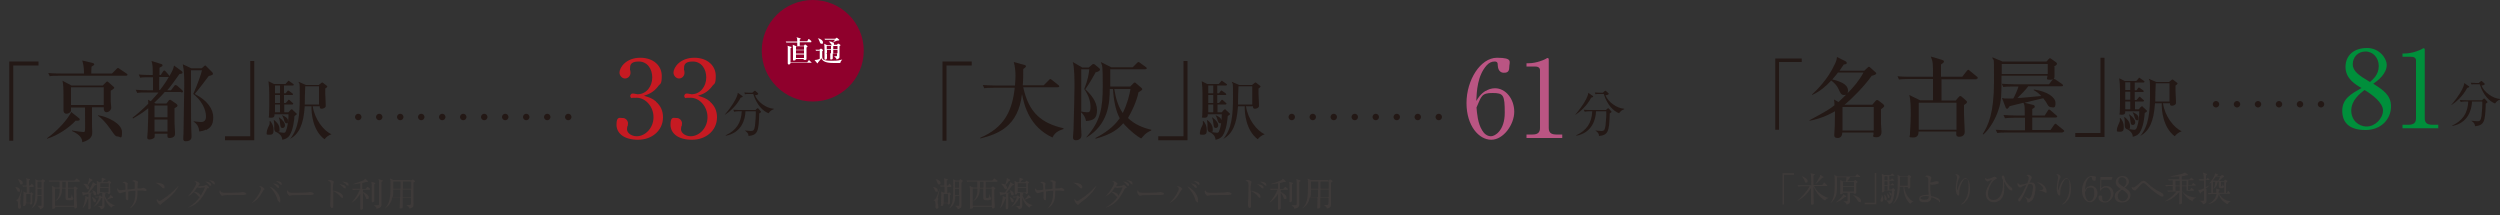 <?xml version="1.0" encoding="UTF-8"?>
<svg xmlns="http://www.w3.org/2000/svg" version="1.1" viewBox="0 0 1000 86">
  <rect x="0" y="0" width="1000" height="86" fill="#333333" stroke="none"/>
  <defs>
    <style>
      .cls-1 {
        fill: #3e3a39;
      }

      .cls-2 {
        fill: #c61a22;
      }

      .cls-3 {
        fill: #231815;
      }

      .cls-4 {
        fill: #fff;
      }

      .cls-5 {
        fill: #8f002c;
      }

      .cls-6 {
        fill: #008f3b;
      }

      .cls-7 {
        fill: #ba5583;
      }
    </style>
  </defs>
  <!-- Generator: Adobe Illustrator 28.7.10, SVG Export Plug-In . SVG Version: 1.2.0 Build 236)  -->
  <g>
    <g id="_レイヤー_1" data-name="レイヤー_1">
      <g>
        <g>
          <path class="cls-1" d="M7.5,76.7c-.4,0-.5-.2-.8-.9-.3-.7-.5-.8-.6-1h0c.8,0,1.9.5,1.9,1.3s-.2.6-.5.6ZM8.3,79.3c-.2,1.1-.2,1.2-.2,1.5,0,.4,0,.7.1.9,0,.4.2.8.2,1.1s-.2.7-.6.7c-.6,0-.6-.6-.6-.9s0-.9,0-1c0-.5,0-1.3-.9-1.6h0c.3,0,.7-.1.9-.4.3-.3,1.5-3.6,1.7-4.3h0c-.1.8-.2,1.1-.8,3.9ZM8.5,73.8c-.4,0-.4-.1-.8-1.1-.1-.4-.4-.8-.6-1.1h0c1.2.2,2,.9,2,1.5s-.2.7-.6.7ZM13.5,74.8h-1.7v2.5h.3l.2-.2c.1-.2.2-.2.2-.2s0,0,.2.1l.4.4c.2.1.2.2.2.2,0,0,0,.2-.4.4v1.6c0,.2,0,1.6,0,1.6,0,.4-.4.6-.6.6-.3,0-.3-.2-.3-.5h-1.7c0,.5,0,1.1-.7,1.1s-.3-.2-.3-.4,0-.1,0-.2c0-.4.1-2.6.1-3.7s0-1-.1-1.5l1.2.5h.2c0-.6,0-1.8,0-2.5-.6,0-1.1,0-1.5.1l-.3-.5c.4,0,1.1,0,1.7,0,0-.4,0-1.9,0-2.2,0-.2,0-.3-.2-.7l1.3.3c.2,0,.3,0,.3.2s-.1.3-.4.4v2h.5l.4-.5c0,0,.1-.2.2-.2s.2,0,.2.2l.5.5c0,0,.1.1.1.2,0,.1-.1.1-.2.1ZM12.2,77.6h-1.7v3.5h1.7v-3.5ZM17.5,73.1c0,.7,0,1.2,0,2.1s0,5.2,0,6.1c0,1.3,0,1.5-.4,1.9-.4.3-.9.5-1.1.5,0-.3-.2-.8-1.1-1.4h0c.3,0,.8,0,1.3,0s.4,0,.4-.4c0-.5,0-3.1,0-3.6h-1.6c0,3.6-1.6,4.6-2.5,5.1h0c1.5-1.8,1.7-3.2,1.7-8.6s0-2.5-.3-3.2l1.3.6h1.3l.3-.3c0,0,.2-.2.3-.2s.2,0,.2.1l.5.3c.1,0,.2.2.2.3s-.2.3-.4.5ZM16.6,75.5h-1.6c0,.9,0,1.7,0,2.5h1.6v-2.5ZM16.6,72.6h-1.6v2.5h1.6v-2.5Z"/>
          <path class="cls-1" d="M31.8,72.7h-4.6v2.4h2.2l.4-.4c0,0,.2-.1.2-.1s.1,0,.3.1l.6.5c0,0,.2.2.2.2,0,.1-.3.3-.5.4,0,.5,0,.8,0,1.3,0,1.2,0,3,.2,5.1,0,0,0,.5,0,.5,0,.1,0,.3-.2.5-.2.1-.5.2-.5.2-.4,0-.4-.2-.4-.7h-7.6c0,.3,0,.8-.8.8s-.4-.2-.4-.4,0-.6,0-.7c0-1,0-4.1,0-5.2s0-2.1-.2-2.9l1.4.7h1.7v-2.4h-2.4c0,0-1,0-1.6.1l-.3-.5c.7,0,1.4,0,2.1,0h8.2l.6-.6c0-.1.2-.2.2-.2s.2,0,.3.2l.9.6c0,0,.2.1.2.2s0,.1-.2.1ZM29.6,75.4h-2.4v3.3c0,.3,0,.5.6.5s.7,0,.9-1.5h.1c0,.6.2,1,.3,1.2.2.3.3.3.3.5,0,.7-1.3.7-1.7.7-1,0-1.5-.1-1.5-.9v-3.8h-1.4c0,1.6-.2,3.8-2.8,5.2h0c1.6-1.5,1.9-3,1.9-5.2h-1.9v6.9h7.6v-6.9ZM26.3,72.7h-1.4v2.4h1.4v-2.4Z"/>
          <path class="cls-1" d="M33.1,83.1c.8-1.9,1-4,1-4.2s0-.3,0-.5l1.2.5c0,0,.2,0,.2.2s0,.2-.4.4c-.3.9-.9,2.6-1.9,3.7h0ZM38.6,73.6c0,0,0,0,0,.2,0,.2-.1.2-.6.3-.5.6-1.2,1.6-2.4,3,0,0,1,0,1.7-.1,0-.2-.3-.6-.5-1h0c.7.2,1.7.8,1.7,1.5s-.2.6-.6.6-.4-.1-.6-1c-.2,0-.4.1-1,.3,0,1.9,0,2.9,0,4,0,.2,0,1.3,0,1.5s0,.8-.6.8-.4-.3-.4-.4c0-.6.1-4.8.1-5.7-.3,0-.8.2-1.8.4-.2.2-.2.2-.3.2s-.2,0-.2-.2l-.3-1.2c.3,0,.7.2,1.3.2s.8,0,.9,0c.9-1.3,2.1-3.4,2.1-4.2l1.2.8ZM33.6,73.5c.3,0,.8,0,1.4.4,0,0,.7-1.8.6-2.7l1.3.7c0,0,.1.1.1.2,0,.1-.1.2-.6.4-.5.7-.7.9-1.3,1.6.2.1.6.5.6,1s-.2.6-.5.6-.5-.3-.6-.5c-.2-.4-.5-1-1.2-1.6h0ZM36.8,78.8c.9.3,1.6,1,1.6,1.5s-.2.6-.5.6-.5-.2-.7-1c-.1-.4-.3-.8-.5-1.1h0ZM38.9,79c-.3,0-.6,0-.7,0l-.2-.4c.5,0,.9,0,1.1,0h.4l.3-.3s0-.1.2-.1.2,0,.2.1l.6.5c0,0,.2.1.2.2s0,.2-.5.3c-.7,1.4-1.7,2.8-3.2,3.5h0c1.6-1.6,2.1-3.2,2.4-3.9h-.6ZM41.8,77.2h.2c0,.1.3.2.3.3s-.2.3-.4.4c0,.5.5,1.5.8,1.9.8-.7,1.3-1.3,1.5-1.9l1,.9s0,.1,0,.2,0,.2-.2.2-.2,0-.4,0c-.7.3-1.2.5-1.9.7.8,1.1,2,1.9,3.3,2.2h0c-1,.3-1.2.6-1.4,1-1.4-1.1-2.3-2.4-2.8-4.1,0,.5,0,2.7,0,3.2s0,1.3-1.4,1.5c-.2-.4-.3-.9-1.4-1.3h0c.2,0,1.1,0,1.3,0,.6,0,.6-.1.6-.5v-3.7c0-.5,0-.8,0-1h-1.1c0,.4-.2.6-.6.6s-.4-.1-.4-.4,0-2,0-2.4c0-.7,0-2.1-.1-2.7l1.1.6h.8c0-.2.1-.6.1-1.1s0-.4,0-.7l1.3.4c.1,0,.2,0,.2.2s-.1.2-.5.3c-.3.4-.5.6-.7.9h1.9l.4-.4c0,0,.2-.2.2-.2s.2,0,.2,0l.6.5c0,0,.2.2.2.2,0,.1,0,.2-.5.5,0,.6.1,3.2.1,3.5s-.3.6-.6.6-.4-.2-.4-.5h-1.6ZM40.1,73.3v1.6h3.4v-1.6h-3.4ZM43.4,76.9v-1.7h-3.4v1.7h3.4Z"/>
          <path class="cls-1" d="M58.3,76.4c-.1,0-1.4-.2-1.7-.2-.8,0-1.2,0-1.6,0,0,3-.1,5.4-3.2,7.3h0c2.3-2.4,2.3-4.4,2.4-7.2-.4,0-1.5,0-2.9.3,0,.4,0,2.3,0,2.7s0,.8-.4.8-.6-.7-.6-1,0-.8,0-.9c0-.2,0-1.3,0-1.5-.5.1-1.5.3-1.9.5-.3.1-.3.1-.4.1-.5,0-1.1-.9-1.1-1.4s0-.4.1-.6c.5.7.6.8,1.2.8s1.7-.2,2-.2c0-.5,0-2-.2-2.4-.1-.2-.4-.3-1-.5.3-.2.5-.3.8-.3s1.3.4,1.3.7-.1.4-.1.5c-.1.5,0,1,0,1.9,1,0,2.1-.2,2.9-.3,0-2,0-2.3,0-2.5-.1-.4-.9-.5-1.1-.6.3-.2.6-.3.9-.3s1.5.3,1.5.7-.1.5-.1.6c0,.5-.1,1.3-.1,2,.6,0,1.4,0,1.7-.1,0,0,.5-.2.6-.2.2,0,.7.2,1.1.5.2.1.2.2.2.4,0,.4-.2.4-.4.4Z"/>
          <path class="cls-1" d="M65.3,75.3c-.2,0-.4-.2-.8-.6-1-1-1.7-1.3-2.3-1.6,1.7-.1,3.6.5,3.6,1.6s-.2.5-.5.5ZM66.5,80c-.3.2-1.6,1.2-1.8,1.4,0,0-.4.4-.4.5,0,0-.2,0-.2,0-.5,0-1.4-1.2-1.4-1.8s0-.5.1-.6c.3.6.7.9,1,.9.5,0,2.6-1.6,3.2-2,2.2-1.7,3.3-2.9,4.4-4.1h0c-.3,1-1.9,3.4-4.9,5.7Z"/>
          <path class="cls-1" d="M83.2,75.2c-.2,0-.3.2-.5.5-2.5,4.9-4.4,6.3-7.6,7.4h0c2.4-1.4,4.1-3.2,4.8-4.3,0,0-.2,0-.6-.4-.5-.6-.9-1-1.8-1.6-.9,1-1.9,1.5-2.4,1.8h0c1.6-1.6,3.4-4.5,3.4-5.2s-.3-.5-.8-.7c.3-.1.5-.2.7-.2.5,0,1.5.7,1.5,1s0,.2-.2.4c-.2.2-.2.2-.5.6.3,0,2.4,0,2.9-.4,0,0,.4-.2.4-.2.1,0,1.1.8,1.1,1.1s-.1.2-.4.3ZM79.7,75.1c-.2,0-.4,0-.8-.2-.2.3-.9,1.3-1.3,1.8.5,0,1.6.3,2.2.8.2.2.4.5.4.9.9-1.4,1.6-2.9,1.8-3.5-.4,0-2,.3-2.3.3ZM84.1,74.3c-.2,0-.3-.1-.7-.6-.4-.5-.9-.8-1.3-1.1,1.6.1,2.4.7,2.4,1.3s-.1.4-.3.4ZM85.6,73.7c0,0-.2,0-.6-.4-.4-.5-.7-.8-1.5-1.2.7,0,2.4.2,2.4,1.2s-.1.4-.3.4Z"/>
          <path class="cls-1" d="M97.6,78c-.1,0-.5,0-.5,0-.5,0-.6,0-1.6,0-4.2,0-5.5,0-6.1.2,0,0-.5.1-.5.1-.4,0-1.1-.9-1.1-1.5s0-.3.2-.7c.5,1,.9,1,2.3,1s5.4,0,6.1-.2c0,0,.5-.1.6-.1s1.5.2,1.5.7-.7.4-.9.4Z"/>
          <path class="cls-1" d="M105.5,75.9c-.2.3-1,1.7-1.2,2-.8,1.3-1.8,2.4-3.8,3.5h0c2.6-2.4,3.9-5.2,3.9-5.8s-.1-.7-.9-1c.2,0,.4-.1.7-.1.6,0,1.6.9,1.6,1.1s-.2.3-.3.4ZM111.6,80.6c-.4,0-.5-.3-.8-1.4-.6-1.8-2.1-3.7-3-4.6,1.8.5,4.3,3.2,4.3,5.3s-.2.8-.5.8ZM111.2,75.1c-.2,0-.2,0-.7-.6,0,0-.6-.7-1.3-1.1.9,0,2.4.5,2.4,1.3s-.2.4-.3.4ZM112.4,73.9c-.2,0-.2,0-.6-.4-.1-.1-.7-.7-1.5-1.1.9,0,2.4.3,2.4,1.1s-.2.4-.3.4Z"/>
          <path class="cls-1" d="M124.6,78c-.1,0-.5,0-.5,0-.5,0-.6,0-1.6,0-4.2,0-5.5,0-6.1.2,0,0-.5.1-.5.1-.4,0-1.1-.9-1.1-1.5s0-.3.2-.7c.5,1,.9,1,2.3,1s5.4,0,6.1-.2c0,0,.5-.1.6-.1s1.5.2,1.5.7-.7.4-.9.4Z"/>
          <path class="cls-1" d="M136.8,79.1c-.2,0-.3,0-.9-.8-.6-.7-1.7-1.5-2.6-1.9,0,.1,0,2.2,0,2.5,0,.2,0,2.6,0,3.2s0,1.1-.5,1.1-.7-.7-.7-1.2,0-.6,0-.8c.1-.7.2-4.6.2-6.5s0-2.1-1.2-2.4c.2-.1.5-.3.9-.3s1.5.4,1.5.7-.2.7-.2.8c-.1.3-.2,1.9-.2,2.7,1,.2,2.1.5,3,1,.5.3,1.1.8,1.1,1.4s-.2.6-.5.6ZM137.9,75.3c-.2,0-.3,0-.8-.6-.5-.5-1.1-.9-1.4-1,1,0,2.6.4,2.6,1.2s-.2.4-.3.4ZM139.1,74.2c-.2,0-.6-.3-.8-.6-.5-.4-1.1-.8-1.4-.9.2,0,.3,0,.4,0s2.1,0,2.1,1.1-.1.4-.3.4Z"/>
          <path class="cls-1" d="M146.3,75.5l.5-.6c0,0,.2-.2.2-.2s.2,0,.3.2l.7.6c0,0,.1.1.1.2,0,.1-.1.2-.2.2h-2.7c0,.3,0,.6,0,.9.6.2,2.3,1.2,2.3,2.1s-.2.7-.6.7-.4,0-.6-.7c-.2-.5-.6-1.3-1.1-1.8,0,.8,0,4.6,0,5.3,0,.1,0,.7,0,.9,0,.4-.5.6-.8.6s-.3-.2-.3-.4,0-1.2,0-1.4c0-.8,0-2.4,0-4.6-.8,1.4-2.1,2.9-3.5,3.6h0c1.4-1.5,2.8-3.8,3.3-5.2h-1.1c-.2,0-.9,0-1.6.1l-.3-.5c1,0,1.9,0,2.1,0h1.1v-2.2c-1.5.3-2.6.4-3.1.4h0c1.7-.5,3.3-1.1,4.4-1.6.3-.2.6-.4.7-.6l1,.9c0,0,.1.1.1.2s0,.2-.2.2-.4,0-.7,0c-.5.2-.8.3-1.4.4v2.4h1.1ZM149.9,73.1c0,0,.2,0,.2.2s0,.1-.4.5c0,.3,0,.5,0,1,0,1.3,0,3.9,0,4.9,0,.2,0,.4,0,.5,0,.5-.5.7-.7.7s-.3-.1-.3-.3,0-.2,0-.3c0-.9,0-3.7,0-4.8,0-1.8,0-2.1-.2-2.8l1.3.4ZM152.9,72.1c0,0,.2,0,.2.2s0,.2-.5.5c0,.9,0,4.6,0,5.7,0,1,0,3,0,3.1,0,.7,0,1.6-2,1.9,0-.4-.1-.8-1.2-1.4h0c.3,0,1.2,0,1.5,0,.7,0,.7-.2.7-.8,0-1.6,0-7.1,0-8.3,0-.8-.1-1.1-.2-1.4l1.4.5Z"/>
          <path class="cls-1" d="M164.3,72.3l.5-.4c.1,0,.2-.1.2-.1,0,0,.2,0,.2,0l.7.5c0,0,.1.2.1.2,0,.2-.2.3-.6.5,0,.5,0,.6,0,2s0,5.6,0,6.5,0,1.6-1.6,1.9c-.3-.9-1-1.2-1.3-1.4h0c.4,0,.9,0,1.3,0s.6-.1.6-1.1,0-1.7,0-1.9h-3.3c0,.8,0,2,0,3.1,0,.2,0,.4,0,.5,0,.3,0,.8-.8.8s-.4-.3-.4-.5,0-.5,0-.6c.1-1.7.1-2.9.1-3.4h-3.1c-.2,1.1-.6,2.9-2.8,4.4h-.1c2.1-2,2.2-5.3,2.2-9s0-1.4-.2-2.9l1.4.6h6.8ZM157.3,75.8c0,.8,0,2.3-.2,3h3v-3s-2.8,0-2.8,0ZM157.3,72.6v2.9h2.9v-2.9h-2.9ZM164.4,78.8v-3s-3.3,0-3.3,0v3s3.3,0,3.3,0ZM164.5,75.5v-2.9s-3.3,0-3.3,0v2.9h3.3Z"/>
        </g>
        <g>
          <path class="cls-1" d="M374.6,76.7c-.4,0-.5-.2-.8-.9-.3-.7-.5-.8-.6-1h0c.8,0,1.9.5,1.9,1.3s-.2.6-.5.6ZM375.3,79.3c-.2,1.1-.2,1.2-.2,1.5,0,.4,0,.7.1.9,0,.4.2.8.2,1.1s-.2.7-.6.7c-.6,0-.6-.6-.6-.9s0-.9,0-1c0-.5,0-1.3-.9-1.6h0c.3,0,.7-.1.9-.4.3-.3,1.5-3.6,1.7-4.3h0c-.1.8-.2,1.1-.8,3.9ZM375.6,73.8c-.4,0-.4-.1-.8-1.1-.1-.4-.4-.8-.6-1.1h0c1.2.2,2,.9,2,1.5s-.2.7-.6.7ZM380.6,74.8h-1.7v2.5h.3l.2-.2c.1-.2.2-.2.2-.2s0,0,.2.1l.4.4c.2.1.2.2.2.2,0,0,0,.2-.4.4v1.6c0,.2,0,1.6,0,1.6,0,.4-.4.6-.6.6-.3,0-.3-.2-.3-.5h-1.7c0,.5,0,1.1-.7,1.1s-.3-.2-.3-.4,0-.1,0-.2c0-.4.1-2.6.1-3.7s0-1-.1-1.5l1.2.5h.2c0-.6,0-1.8,0-2.5-.6,0-1.1,0-1.5.1l-.3-.5c.4,0,1.1,0,1.7,0,0-.4,0-1.9,0-2.2,0-.2,0-.3-.2-.7l1.3.3c.2,0,.3,0,.3.2s-.1.3-.4.4v2h.5l.4-.5c0,0,.1-.2.2-.2s.2,0,.2.2l.5.5c0,0,.1.1.1.2,0,.1-.1.1-.2.1ZM379.2,77.6h-1.7v3.5h1.7v-3.5ZM384.6,73.1c0,.7,0,1.2,0,2.1s0,5.2,0,6.1c0,1.3,0,1.5-.4,1.9-.4.3-.9.5-1.1.5,0-.3-.2-.8-1.1-1.4h0c.3,0,.8,0,1.3,0s.4,0,.4-.4c0-.5,0-3.1,0-3.6h-1.6c0,3.6-1.6,4.6-2.5,5.1h0c1.5-1.8,1.7-3.2,1.7-8.6s0-2.5-.3-3.2l1.3.6h1.3l.3-.3c0,0,.2-.2.3-.2s.2,0,.2.1l.5.3c.1,0,.2.2.2.3s-.2.3-.4.5ZM383.6,75.5h-1.6c0,.9,0,1.7,0,2.5h1.6v-2.5ZM383.6,72.6h-1.6v2.5h1.6v-2.5Z"/>
          <path class="cls-1" d="M398.9,72.7h-4.6v2.4h2.2l.4-.4c0,0,.2-.1.2-.1s.1,0,.3.1l.6.5c0,0,.2.2.2.2,0,.1-.3.3-.5.4,0,.5,0,.8,0,1.3,0,1.2,0,3,.2,5.1,0,0,0,.5,0,.5,0,.1,0,.3-.2.5-.2.1-.5.2-.5.2-.4,0-.4-.2-.4-.7h-7.6c0,.3,0,.8-.8.8s-.4-.2-.4-.4,0-.6,0-.7c0-1,0-4.1,0-5.2s0-2.1-.2-2.9l1.4.7h1.7v-2.4h-2.4c0,0-1,0-1.6.1l-.3-.5c.7,0,1.4,0,2.1,0h8.2l.6-.6c0-.1.2-.2.2-.2s.2,0,.3.2l.9.6c0,0,.2.1.2.2s0,.1-.2.1ZM396.7,75.4h-2.4v3.3c0,.3,0,.5.6.5s.7,0,.9-1.5h.1c0,.6.2,1,.3,1.2.2.3.3.3.3.5,0,.7-1.3.7-1.7.7-1,0-1.5-.1-1.5-.9v-3.8h-1.4c0,1.6-.2,3.8-2.8,5.2h0c1.6-1.5,1.9-3,1.9-5.2h-1.9v6.9h7.6v-6.9ZM393.4,72.7h-1.4v2.4h1.4v-2.4Z"/>
          <path class="cls-1" d="M400.1,83.1c.8-1.9,1-4,1-4.2s0-.3,0-.5l1.2.5c0,0,.2,0,.2.2s0,.2-.4.4c-.3.9-.9,2.6-1.9,3.7h0ZM405.6,73.6c0,0,0,0,0,.2,0,.2-.1.2-.6.3-.5.6-1.2,1.6-2.4,3,0,0,1,0,1.7-.1,0-.2-.3-.6-.5-1h0c.7.2,1.7.8,1.7,1.5s-.2.6-.6.6-.4-.1-.6-1c-.2,0-.4.1-1,.3,0,1.9,0,2.9,0,4,0,.2,0,1.3,0,1.5s0,.8-.6.8-.4-.3-.4-.4c0-.6.1-4.8.1-5.7-.3,0-.8.2-1.8.4-.2.2-.2.2-.3.2s-.2,0-.2-.2l-.3-1.2c.3,0,.7.2,1.3.2s.8,0,.9,0c.9-1.3,2.1-3.4,2.1-4.2l1.2.8ZM400.7,73.5c.3,0,.8,0,1.4.4,0,0,.7-1.8.6-2.7l1.3.7c0,0,.1.1.1.2,0,.1-.1.2-.6.4-.5.7-.7.9-1.3,1.6.2.1.6.5.6,1s-.2.6-.5.6-.5-.3-.6-.5c-.2-.4-.5-1-1.2-1.6h0ZM403.9,78.8c.9.3,1.6,1,1.6,1.5s-.2.6-.5.6-.5-.2-.7-1c-.1-.4-.3-.8-.5-1.1h0ZM406,79c-.3,0-.6,0-.7,0l-.2-.4c.5,0,.9,0,1.1,0h.4l.3-.3s0-.1.2-.1.2,0,.2.1l.6.5c0,0,.2.1.2.2s0,.2-.5.3c-.7,1.4-1.7,2.8-3.2,3.5h0c1.6-1.6,2.1-3.2,2.4-3.9h-.6ZM408.9,77.2h.2c0,.1.3.2.3.3s-.2.3-.4.4c0,.5.5,1.5.8,1.9.8-.7,1.3-1.3,1.5-1.9l1,.9s0,.1,0,.2,0,.2-.2.2-.2,0-.4,0c-.7.3-1.2.5-1.9.7.8,1.1,2,1.9,3.3,2.2h0c-1,.3-1.2.6-1.4,1-1.4-1.1-2.3-2.4-2.8-4.1,0,.5,0,2.7,0,3.2s0,1.3-1.4,1.5c-.2-.4-.3-.9-1.4-1.3h0c.2,0,1.1,0,1.3,0,.6,0,.6-.1.6-.5v-3.7c0-.5,0-.8,0-1h-1.1c0,.4-.2.6-.6.6s-.4-.1-.4-.4,0-2,0-2.4c0-.7,0-2.1-.1-2.7l1.1.6h.8c0-.2.1-.6.1-1.1s0-.4,0-.7l1.3.4c.1,0,.2,0,.2.2s-.1.2-.5.3c-.3.4-.5.6-.7.9h1.9l.4-.4c0,0,.2-.2.2-.2s.2,0,.2,0l.6.5c0,0,.2.2.2.2,0,.1,0,.2-.5.5,0,.6.1,3.2.1,3.5s-.3.6-.6.6-.4-.2-.4-.5h-1.6ZM407.1,73.3v1.6h3.4v-1.6h-3.4ZM410.5,76.9v-1.7h-3.4v1.7h3.4Z"/>
          <path class="cls-1" d="M425.4,76.4c-.1,0-1.4-.2-1.7-.2-.8,0-1.2,0-1.6,0,0,3-.1,5.4-3.2,7.3h0c2.3-2.4,2.3-4.4,2.4-7.2-.4,0-1.5,0-2.9.3,0,.4,0,2.3,0,2.7s0,.8-.4.8-.6-.7-.6-1,0-.8,0-.9c0-.2,0-1.3,0-1.5-.5.1-1.5.3-1.9.5-.3.1-.3.1-.4.1-.5,0-1.1-.9-1.1-1.4s0-.4.1-.6c.5.7.6.8,1.2.8s1.7-.2,2-.2c0-.5,0-2-.2-2.4-.1-.2-.4-.3-1-.5.3-.2.5-.3.8-.3s1.3.4,1.3.7-.1.4-.1.5c-.1.5,0,1,0,1.9,1,0,2.1-.2,2.9-.3,0-2,0-2.3,0-2.5-.1-.4-.9-.5-1.1-.6.3-.2.6-.3.9-.3s1.5.3,1.5.7-.1.5-.1.6c0,.5-.1,1.3-.1,2,.6,0,1.4,0,1.7-.1,0,0,.5-.2.6-.2.2,0,.7.2,1.1.5.2.1.2.2.2.4,0,.4-.2.4-.4.4Z"/>
          <path class="cls-1" d="M432.4,75.3c-.2,0-.4-.2-.8-.6-1-1-1.7-1.3-2.3-1.6,1.7-.1,3.6.5,3.6,1.6s-.2.5-.5.5ZM433.6,80c-.3.2-1.6,1.2-1.8,1.4,0,0-.4.4-.4.5,0,0-.2,0-.2,0-.5,0-1.4-1.2-1.4-1.8s0-.5.1-.6c.3.6.7.9,1,.9.5,0,2.6-1.6,3.2-2,2.2-1.7,3.3-2.9,4.4-4.1h0c-.3,1-1.9,3.4-4.9,5.7Z"/>
          <path class="cls-1" d="M450.3,75.2c-.2,0-.3.2-.5.5-2.5,4.9-4.4,6.3-7.6,7.4h0c2.4-1.4,4.1-3.2,4.8-4.3,0,0-.2,0-.6-.4-.5-.6-.9-1-1.8-1.6-.9,1-1.9,1.5-2.4,1.8h0c1.6-1.6,3.4-4.5,3.4-5.2s-.3-.5-.8-.7c.3-.1.5-.2.7-.2.5,0,1.5.7,1.5,1s0,.2-.2.4c-.2.2-.2.2-.5.6.3,0,2.4,0,2.9-.4,0,0,.4-.2.4-.2.1,0,1.1.8,1.1,1.1s-.1.2-.4.3ZM446.8,75.1c-.2,0-.4,0-.8-.2-.2.3-.9,1.3-1.3,1.8.5,0,1.6.3,2.2.8.2.2.4.5.4.9.9-1.4,1.6-2.9,1.8-3.5-.4,0-2,.3-2.3.3ZM451.2,74.3c-.2,0-.3-.1-.7-.6-.4-.5-.9-.8-1.3-1.1,1.6.1,2.4.7,2.4,1.3s-.1.4-.3.4ZM452.7,73.7c0,0-.2,0-.6-.4-.4-.5-.7-.8-1.5-1.2.7,0,2.4.2,2.4,1.2s-.1.4-.3.4Z"/>
          <path class="cls-1" d="M464.7,78c-.1,0-.5,0-.5,0-.5,0-.6,0-1.6,0-4.2,0-5.5,0-6.1.2,0,0-.5.1-.5.1-.4,0-1.1-.9-1.1-1.5s0-.3.2-.7c.5,1,.9,1,2.3,1s5.4,0,6.1-.2c0,0,.5-.1.6-.1s1.5.2,1.5.7-.7.4-.9.4Z"/>
          <path class="cls-1" d="M472.6,75.9c-.2.3-1,1.7-1.2,2-.8,1.3-1.8,2.4-3.8,3.5h0c2.6-2.4,3.9-5.2,3.9-5.8s-.1-.7-.9-1c.2,0,.4-.1.7-.1.6,0,1.6.9,1.6,1.1s-.2.3-.3.4ZM478.7,80.6c-.4,0-.5-.3-.8-1.4-.6-1.8-2.1-3.7-3-4.6,1.8.5,4.3,3.2,4.3,5.3s-.2.8-.5.8ZM478.3,75.1c-.2,0-.2,0-.7-.6,0,0-.6-.7-1.3-1.1.9,0,2.4.5,2.4,1.3s-.2.4-.3.4ZM479.5,73.9c-.2,0-.2,0-.6-.4-.1-.1-.7-.7-1.5-1.1.9,0,2.4.3,2.4,1.1s-.2.4-.3.4Z"/>
          <path class="cls-1" d="M491.7,78c-.1,0-.5,0-.5,0-.5,0-.6,0-1.6,0-4.2,0-5.5,0-6.1.2,0,0-.5.1-.5.1-.4,0-1.1-.9-1.1-1.5s0-.3.2-.7c.5,1,.9,1,2.3,1s5.4,0,6.1-.2c0,0,.5-.1.6-.1s1.5.2,1.5.7-.7.4-.9.4Z"/>
          <path class="cls-1" d="M503.9,79.1c-.2,0-.3,0-.9-.8-.6-.7-1.7-1.5-2.6-1.9,0,.1,0,2.2,0,2.5,0,.2,0,2.6,0,3.2s0,1.1-.5,1.1-.7-.7-.7-1.2,0-.6,0-.8c.1-.7.2-4.6.2-6.5s0-2.1-1.2-2.4c.2-.1.5-.3.9-.3s1.5.4,1.5.7-.2.7-.2.8c-.1.3-.2,1.9-.2,2.7,1,.2,2.1.5,3,1,.5.3,1,.8,1,1.4s-.2.6-.5.6ZM505,75.3c-.2,0-.3,0-.8-.6-.5-.5-1.1-.9-1.4-1,1,0,2.6.4,2.6,1.2s-.2.4-.3.4ZM506.2,74.2c-.2,0-.6-.3-.8-.6-.5-.4-1.1-.8-1.4-.9.2,0,.3,0,.4,0s2.1,0,2.1,1.1-.1.4-.3.4Z"/>
          <path class="cls-1" d="M513.4,75.5l.5-.6c0,0,.2-.2.2-.2s.2,0,.3.2l.7.6c0,0,.1.1.1.2,0,.1-.1.2-.2.2h-2.7c0,.3,0,.6,0,.9.6.2,2.3,1.2,2.3,2.1s-.2.7-.6.7-.4,0-.6-.7c-.2-.5-.6-1.3-1.1-1.8,0,.8,0,4.6,0,5.3,0,.1,0,.7,0,.9,0,.4-.5.6-.8.6s-.3-.2-.3-.4,0-1.2,0-1.4c0-.8,0-2.4,0-4.6-.8,1.4-2.1,2.9-3.5,3.6h0c1.4-1.5,2.8-3.8,3.3-5.2h-1.1c-.2,0-.9,0-1.6.1l-.3-.5c1,0,1.9,0,2.1,0h1.1v-2.2c-1.5.3-2.6.4-3.1.4h0c1.7-.5,3.3-1.1,4.4-1.6.3-.2.6-.4.7-.6l1,.9c0,0,.1.1.1.2s0,.2-.2.2-.4,0-.7,0c-.5.2-.8.3-1.4.4v2.4h1.1ZM517,73.1c0,0,.2,0,.2.2s0,.1-.4.5c0,.3,0,.5,0,1,0,1.3,0,3.9,0,4.9,0,.2,0,.4,0,.5,0,.5-.5.7-.7.7s-.3-.1-.3-.3,0-.2,0-.3c0-.9,0-3.7,0-4.8,0-1.8,0-2.1-.2-2.8l1.3.4ZM520,72.1c0,0,.2,0,.2.2s0,.2-.5.5c0,.9,0,4.6,0,5.7,0,1,0,3,0,3.1,0,.7,0,1.6-2,1.9,0-.4-.1-.8-1.2-1.4h0c.3,0,1.2,0,1.5,0,.7,0,.7-.2.7-.8,0-1.6,0-7.1,0-8.3,0-.8-.1-1.1-.2-1.4l1.4.5Z"/>
          <path class="cls-1" d="M531.3,72.3l.5-.4c.1,0,.2-.1.2-.1,0,0,.2,0,.2,0l.7.5c0,0,.1.2.1.2,0,.2-.2.3-.6.5,0,.5,0,.6,0,2s0,5.6,0,6.5,0,1.6-1.6,1.9c-.3-.9-1-1.2-1.3-1.4h0c.4,0,.9,0,1.3,0s.6-.1.6-1.1,0-1.7,0-1.9h-3.3c0,.8,0,2,0,3.1,0,.2,0,.4,0,.5,0,.3,0,.8-.8.8s-.4-.3-.4-.5,0-.5,0-.6c.1-1.7.1-2.9.1-3.4h-3.1c-.2,1.1-.6,2.9-2.8,4.4h-.1c2.1-2,2.2-5.3,2.2-9s0-1.4-.2-2.9l1.4.6h6.8ZM524.4,75.8c0,.8,0,2.3-.2,3h3v-3s-2.8,0-2.8,0ZM524.4,72.6v2.9h2.9v-2.9h-2.9ZM531.5,78.8v-3s-3.3,0-3.3,0v3s3.3,0,3.3,0ZM531.5,75.5v-2.9s-3.3,0-3.3,0v2.9h3.3Z"/>
        </g>
        <g>
          <path class="cls-3" d="M378.6,26.2v30.1h-1.6v-31.7h11.7v1.6h-10.1Z"/>
          <path class="cls-3" d="M421,55c-9.1-4.2-11.3-12.6-12.2-17.4-1.5,13-9.5,16-16.7,17.8v-.3c9.9-4.2,12.8-11.1,13.8-20h-8.4c-2.5,0-3.1.1-3.8.2l-.6-1.3c1.7.1,3.3.2,5,.2h7.9c0-.8.2-2.1.2-3.8s-.2-4-.7-5.6l4.3,1.2c.2,0,.6.2.6.5s-.7.9-1.1,1.1c0,2.1,0,4.5-.2,6.5h8.4l2-2c.2-.2.4-.5.6-.5s.4.2.7.4l2.5,2c.2.1.4.3.4.5,0,.4-.4.4-.6.4h-13.8c2.2,10.3,7.4,14.4,16.1,16.4v.3c-1.4.5-3.3,1.1-4.3,3.2Z"/>
          <path class="cls-3" d="M438.4,28.7c-.4.8-3.1,5.5-4.3,7,2.2,2,4.7,4.9,4.7,8.3s-1.4,4.2-4.4,4.4c-.2-1.3-.9-2.6-2-3.5,0,.8,0,2.8,0,5.5,0,.6.2,3.1.2,3.6,0,2.1-2,2.1-2.3,2.1-.5,0-1.1-.2-1.1-1.1s.2-2.5.2-2.9c.2-5.5.4-16.9.4-17.4,0-2.5,0-7.7-.7-9.9l3.8,2.2h2.6l1.4-1.2c.1-.1.3-.2.5-.2s.4.1.5.2l1.8,1.5c.1.1.3.3.3.6,0,.4-.9.8-1.5,1ZM433.7,35.6c1.5-3.8,1.8-5.9,2-7.9h-3.2c0,2.5,0,6.7,0,16.9.4.1,1.5.3,2.3.3s1.4,0,1.4-2.1-.6-4.4-2.5-7.2ZM456.3,55.3c-1.3-.7-4.2-2.8-7-6-1.9,2.2-4.5,4.4-11.1,6.2v-.3c6.1-3.2,8.3-6,9.7-7.9-1.6-2.8-2.5-7.5-2.7-11.7h-1.3c0,5.7-.6,14.2-9.3,19.4v-.2c5.6-6.4,6.5-11.5,6.5-20.5s-.2-7.7-.8-9.5l4.2,2.1h8.6l1.7-1.7c.2-.2.4-.4.6-.4s.4.2.7.4l2.2,1.6c.2.1.4.3.4.5,0,.3-.3.4-.5.4h-14.1c0,2.3,0,4.6,0,6.9h8l1.3-1.3c.1-.2.3-.3.5-.3s.4.1.5.3l2,1.7c.2.2.5.4.5.7,0,.4-1.2,1-1.5,1.2-.8,4-3,8.2-4.2,10.3,2.5,2.5,5.9,3.9,9.3,4.7v.3c-2.2.8-3.5,2.6-3.9,3.1ZM445.7,35.6c.6,3.6,1.5,6.9,3.4,9.6,1.9-3.8,2.7-7.4,3.1-9.6h-6.4Z"/>
          <path class="cls-3" d="M463.3,56.1v-1.6h10.1v-30.1h1.6v31.7h-11.7Z"/>
          <path class="cls-3" d="M481.4,48.4c.8,1,1.3,2.1,1.3,3.4s0,2.1-1.6,2.1-1.1-.3-1.1-1.1.9-2.6,1.1-3c.1-.4.1-.8,0-1.3h.2ZM488.7,44.9l.8-.9c.1-.1.3-.3.5-.3s.3.1.5.4l1.3,1.2c.1,0,.2.2.2.3,0,.2-.2.4-.9.8-.1,1.5-.5,5.5-2,7.8-.9,1.3-2.3,1.6-2.9,1.7,0-1.6-1.4-2.6-2.2-3-.8-.1-1-.9-1-1.6s0-1.1,0-1.3,0-.7-.2-2h.1c.8.6,2.2,1.8,2.2,3.6s0,.8-.6,1.2c1.1.2,2.1.3,2.3.3.4,0,.7-.1.9-.8.9-2.4,1-5,1-6.6h-5.6c0,.7,0,1.4-1.4,1.4s-.8-.3-.8-.8.1-2.9.1-3.4c0-.2,0-3.7,0-5.4s-.1-3.3-.3-5l2.2,1.1h4.6l.8-.9c.2-.3.3-.4.4-.4s.2,0,.5.3l1.3.9c.1.1.3.2.3.4s-.2.3-.4.3h-3.5v3.1h.7l.6-.8c.1-.2.3-.3.4-.3s.3.2.5.3l1.1.8c.2.1.3.3.3.4,0,.3-.2.3-.4.3h-3.2v3.2h.7l.8-.9c.1-.2.2-.4.4-.4s.3.1.5.3l1,.9c.1,0,.3.2.3.4,0,.2-.2.3-.4.3h-3.2v3.1h1.5ZM483.3,34.2v3.1h2v-3.1h-2ZM483.3,38v3.2h2v-3.2h-2ZM485.3,44.9v-3.1h-2v3.1h2ZM484.9,46.9c1.9,1.4,2.4,2.5,2.4,3.2s-.5,1.1-.9,1.1c-.9,0-.9-.6-1.1-2.1-.1-1.1-.3-1.6-.5-2.1h.1ZM486.3,46.1c.5.2,2.3.9,2.3,2.2s-.3,1-.7,1-.7-.5-1-1.7c-.2-.7-.4-1-.6-1.3h0ZM498.4,42.5c.7,5.1,4.3,9.8,7.5,11.2h0c-1.2.4-2.1,1.1-2.8,2-4.7-3.5-5.3-10.4-5.2-13.2h-2.7c-.5,7.6-2.4,11.1-5.9,13.1h0c3.4-4.1,3.9-9.4,3.9-16.9s-.1-4.3-.5-6l3,1.3h5.1l1-.8c.1-.1.2-.2.4-.2s.3.1.4.2l1.4,1.1c.1,0,.2.2.2.3s0,.3-.8.8c0,.5,0,1,0,1.9s.2,4.6.2,4.9,0,.6-.3.8c-.5.4-1,.5-1.3.5-.8,0-.8-.4-.8-1h-2.5ZM500.9,41.8v-7.3h-5.5c-.1,1-.2,6.1-.2,7.3h5.7Z"/>
        </g>
        <g>
          <path class="cls-3" d="M518,46.8c0,.7-.6,1.3-1.3,1.3s-1.3-.6-1.3-1.3.6-1.3,1.3-1.3,1.3.6,1.3,1.3Z"/>
          <path class="cls-3" d="M526.4,46.8c0,.7-.6,1.3-1.3,1.3s-1.3-.6-1.3-1.3.6-1.3,1.3-1.3,1.3.6,1.3,1.3Z"/>
          <path class="cls-3" d="M534.8,46.8c0,.7-.6,1.3-1.3,1.3s-1.3-.6-1.3-1.3.6-1.3,1.3-1.3,1.3.6,1.3,1.3Z"/>
          <path class="cls-3" d="M543.2,46.8c0,.7-.6,1.3-1.3,1.3s-1.3-.6-1.3-1.3.6-1.3,1.3-1.3,1.3.6,1.3,1.3Z"/>
          <path class="cls-3" d="M551.6,46.8c0,.7-.6,1.3-1.3,1.3s-1.3-.6-1.3-1.3.6-1.3,1.3-1.3,1.3.6,1.3,1.3Z"/>
          <path class="cls-3" d="M560,46.8c0,.7-.6,1.3-1.3,1.3s-1.3-.6-1.3-1.3.6-1.3,1.3-1.3,1.3.6,1.3,1.3Z"/>
          <path class="cls-3" d="M568.4,46.8c0,.7-.6,1.3-1.3,1.3s-1.3-.6-1.3-1.3.6-1.3,1.3-1.3,1.3.6,1.3,1.3Z"/>
          <path class="cls-3" d="M576.8,46.8c0,.7-.6,1.3-1.3,1.3s-1.3-.6-1.3-1.3.6-1.3,1.3-1.3,1.3.6,1.3,1.3Z"/>
        </g>
        <g>
          <path class="cls-3" d="M711.6,24.8v27.1h-1.5v-28.5h10.6v1.4h-9.1Z"/>
          <path class="cls-3" d="M745.8,28.2l1.3-1.2c.2-.2.3-.3.5-.3s.4.2.6.4l2,1.8c.2.1.3.3.3.5,0,.4-1.1.8-1.8.9-2.9,4.1-7.9,9.2-10.9,11.6h11.1l1.3-1.5c.2-.2.4-.4.6-.4s.4.1.7.3l1.7,1.3c.2.2.5.5.5.8s-.7.9-1.3,1.3c0,4.3,0,4.8,0,5.8,0,.5.2,2.6.2,3.1s0,2.3-2,2.3-1.2-.7-1.2-1.1v-.8h-12.5c0,1.3-.6,2.2-1.8,2.2s-1.4-.5-1.4-1.3.2-2.7.2-3.2c0-2.4.1-5.4.1-6.2-4.9,2.8-8.6,3.5-10.2,3.8v-.2c7.3-4,7.7-4.2,10-6,0-.4-.1-2-.2-2.3l1.8,1c.7-.6,2.1-2,3.5-3.4,2.5-2.5,4.8-5.2,6.5-8.4h-10.2c-.5.7-1.2,1.5-2.3,2.8.7.1,2.6.6,4.1,1.4.9.5,2.2,1.4,2.2,3s-.8,1.8-1.6,1.8c-1.2,0-1.5-.9-2.3-2.6-.4-1-1.5-2.2-2.8-3.2-2.2,2.4-4.7,4.5-7.7,5.8v-.2c1.9-1.8,6.3-5.9,9.3-12.5.5-1.1.6-1.8.7-2.5l3.4,1.7c.2.1.5.3.5.7s-.4.5-1.2.6c-.3.5-.7,1-1.7,2.5h9.9ZM737,42.8v9.4h12.5v-9.4h-12.5Z"/>
          <path class="cls-3" d="M790.7,31.7h-14.1v8.5h5.7l1.1-1.3c.3-.3.5-.5.7-.5s.5.2.6.3l1.6,1.4c.4.3.5.5.5.7,0,.5-.6.8-1.2,1.2,0,.8,0,1.8,0,3.3s.3,6.3.3,7.4c0,2-1.9,2-2.2,2-1.2,0-1.2-.7-1.2-1.1s0-.8,0-1h-15.1c0,.6.1,2.4-2.1,2.4s-1.3-.4-1.3-1.3,0-.3,0-.5c.2-2.8.3-6,.3-7.4,0-2.6,0-5.8-.6-7.8l4.3,2.1h5.2v-8.5h-9.8c-2.1,0-2.9.1-3.8.2l-.6-1.3c2.1.2,4.6.2,5,.2h9.2c0-5.4,0-6-.9-8.1l4.4,1.3c.3.1.9.3.9.7s-.6.8-1.2,1.2c0,.3,0,3.7,0,4.9h8.5l1.8-2.3c.3-.4.5-.5.6-.5s.2,0,.6.4l2.8,2.3c.2.1.4.3.4.6s-.3.3-.5.3ZM782.6,41.1h-15.1v10.8h15.1v-10.8Z"/>
          <path class="cls-3" d="M821.8,26.7c0,.8,0,3,0,3.7s0,1.5-1.8,1.5-1.1-.5-1-1.6h-18.4c0,7.3,0,10.2-1.2,13.6-1.1,3.5-3.6,7.9-6.1,9.9l-.2-.2c2.2-3.5,4.5-8.3,4.5-21s-.1-7-.7-9.7l4.1,1.7h17.6l.9-1c.2-.2.3-.3.5-.3s.2,0,.6.3l1.8,1.3c.2.1.4.4.4.6,0,.4-.6.8-1.3,1.2ZM825.1,53h-22.4c-2.5,0-3.1.1-3.8.2l-.6-1.3c1.7.1,3.3.2,5,.2h6.7v-5h-4.2c-2.4,0-3.1.1-3.8.2l-.6-1.3c1.7.1,3.3.2,5,.2h3.5c0-3.7,0-4-.5-5.1-1.9.5-4.7,1.1-5.6,1.4,0,.1-.4.6-.5.7,0,.1-.2.3-.5.3s-.4-.3-.5-.4l-1.5-3.9c.7.2,1.1.2,2.2.2s1.7,0,2.3,0c.7-1.1,1.7-3.5,2.1-4.8h-2.3c-2.4,0-3.1.1-3.8.2l-.6-1.3c1.7.1,3.3.2,5,.2h13.9l1.4-1.8c.3-.4.4-.4.5-.4s.5.2.7.3l2.6,1.8c.1.1.4.3.4.5,0,.4-.3.4-.5.4h-13.4c-1,1.4-2.8,3.2-4.3,4.7,1.5,0,4.9-.4,9.5-.8-.9-1-1.7-1.6-3.1-2.4l.2-.2c5.4.8,8.6,3.1,8.6,5.4s-.8,1.7-1.6,1.7-1.3-.5-1.5-.9c-.6-1.1-.7-1.3-1.8-2.7-.3.1-.7.2-1.3.3-2,.5-3.1.7-6.2,1.5l3.2.8c.2,0,.9.2.9.7s-.1.4-1,1v2.6h5l1.2-1.9c0-.1.3-.5.5-.5s.3,0,.7.4l2.2,1.9c.1.1.4.3.4.5,0,.3-.4.4-.6.4h-9.4v5h7.3l1.4-2c.2-.3.4-.5.6-.5s.2,0,.6.4l2.5,2c.1.1.4.3.4.5,0,.4-.4.4-.6.4ZM819,25.6h-18.3c0,.6,0,3.3,0,4h18.4v-4Z"/>
          <path class="cls-3" d="M830.1,54.8v-1.6h10.1v-30.1h1.6v31.7h-11.7Z"/>
          <path class="cls-3" d="M848.2,47.2c.8,1,1.3,2.1,1.3,3.4s0,2.1-1.6,2.1-1.1-.3-1.1-1.1,1-2.6,1.1-3c.1-.4.1-.8,0-1.3h.2ZM855.5,43.7l.8-.9c.1-.1.3-.3.5-.3s.3.1.5.4l1.3,1.2c.1,0,.2.2.2.3,0,.2-.2.4-.9.8-.1,1.5-.5,5.5-2,7.8-.9,1.3-2.3,1.6-2.8,1.7,0-1.6-1.4-2.6-2.2-3-.8-.1-1-.9-1-1.6s0-1.1,0-1.3,0-.7-.2-2h.1c.8.6,2.2,1.8,2.2,3.6s0,.8-.6,1.2c1.1.2,2.1.3,2.3.3.4,0,.7-.1,1-.8.9-2.4,1-5,1-6.6h-5.6c0,.7,0,1.4-1.4,1.4s-.8-.3-.8-.8.1-2.9.1-3.4c0-.2,0-3.7,0-5.4s-.1-3.3-.3-5l2.2,1.1h4.6l.8-.9c.2-.3.3-.4.4-.4s.2,0,.5.3l1.3.9c.1.1.3.2.3.4s-.2.3-.4.3h-3.5v3.1h.7l.6-.8c.1-.2.3-.3.4-.3s.3.2.5.3l1.1.8c.2.1.3.3.3.4,0,.3-.2.3-.4.3h-3.2v3.2h.7l.8-.9c.1-.2.2-.4.4-.4s.3.1.5.3l1,.9c.1,0,.3.2.3.4,0,.2-.2.3-.4.3h-3.2v3.1h1.5ZM850.1,32.9v3.1h2v-3.1h-2ZM850.1,36.7v3.2h2v-3.2h-2ZM852.1,43.7v-3.1h-2v3.1h2ZM851.7,45.7c1.9,1.4,2.4,2.5,2.4,3.2s-.5,1.1-.9,1.1c-.9,0-.9-.6-1.1-2.1-.1-1.1-.3-1.6-.5-2.1h.1ZM853.1,44.9c.5.2,2.3.9,2.3,2.2s-.3,1-.7,1-.7-.5-1-1.7c-.2-.7-.4-1-.6-1.3h0ZM865.2,41.3c.7,5.1,4.3,9.8,7.5,11.2h0c-1.2.4-2.1,1.1-2.8,2-4.7-3.5-5.3-10.4-5.2-13.2h-2.7c-.5,7.6-2.4,11.1-5.9,13.1h0c3.4-4.1,3.9-9.4,3.9-16.9s-.1-4.3-.5-6l3,1.3h5.1l1-.8c.1-.1.2-.2.4-.2s.3.1.4.2l1.4,1.1c.1,0,.2.2.2.3s0,.3-.8.8c0,.5,0,1,0,1.9s.2,4.6.2,4.9,0,.6-.3.8c-.5.4-1,.5-1.3.5-.8,0-.8-.4-.8-1h-2.5ZM867.8,40.6v-7.3h-5.5c-.1,1-.2,6.1-.2,7.3h5.7Z"/>
        </g>
        <g>
          <path class="cls-3" d="M887.7,41.7c0,.7-.6,1.3-1.3,1.3s-1.3-.6-1.3-1.3.6-1.3,1.3-1.3,1.3.6,1.3,1.3Z"/>
          <path class="cls-3" d="M896.1,41.7c0,.7-.6,1.3-1.3,1.3s-1.3-.6-1.3-1.3.6-1.3,1.3-1.3,1.3.6,1.3,1.3Z"/>
          <path class="cls-3" d="M904.5,41.7c0,.7-.6,1.3-1.3,1.3s-1.3-.6-1.3-1.3.6-1.3,1.3-1.3,1.3.6,1.3,1.3Z"/>
          <path class="cls-3" d="M912.9,41.7c0,.7-.6,1.3-1.3,1.3s-1.3-.6-1.3-1.3.6-1.3,1.3-1.3,1.3.6,1.3,1.3Z"/>
          <path class="cls-3" d="M921.3,41.7c0,.7-.6,1.3-1.3,1.3s-1.3-.6-1.3-1.3.6-1.3,1.3-1.3,1.3.6,1.3,1.3Z"/>
          <path class="cls-3" d="M929.7,41.7c0,.7-.6,1.3-1.3,1.3s-1.3-.6-1.3-1.3.6-1.3,1.3-1.3,1.3.6,1.3,1.3Z"/>
        </g>
        <g>
          <path class="cls-1" d="M713.6,69.9v11.9h-.6v-12.5h4.6v.6h-4Z"/>
          <path class="cls-1" d="M730,80.2c-2.2-1.2-4-3.9-4.6-5.7h0c0,3.9,0,4.2.1,6,0,.1,0,.5,0,.7,0,.2,0,.7-.6.7s-.5-.3-.5-.5,0-.6,0-.8c0-1.9,0-2,0-5.4-1.2,2-3.5,4.3-5.6,5.2h0c1.9-1.4,4.2-4.3,5.1-5.9h-3c-.2,0-1,0-1.6.1l-.3-.5c.9,0,1.7,0,2.1,0h3.4c0-2.6,0-4.1-.3-4.8l1.5.3c0,0,.2,0,.2.2s-.4.4-.5.4c0,.3,0,1.9,0,2,0,.3,0,1.6,0,1.8h3.5l.6-.8c0,0,.1-.2.2-.2s.1,0,.2.2l.9.8c0,0,.1.1.1.2,0,.1-.1.2-.2.2h-5.1c.8,1.8,2.8,3.9,5.8,4.8h0c-.3.1-1,.3-1.4,1ZM722.5,73.1c-.4,0-.5-.2-.7-.9-.2-.4-.6-1.2-1.2-1.8h0c2.1.8,2.5,1.6,2.5,2s-.3.6-.6.6ZM728.8,71.2c-1.6,1.7-2.3,2.2-2.7,2.5h0c1-1.4,1.8-3,1.9-3.2,0-.2.1-.4.1-.6l1.2.8c0,0,.1.1.1.2,0,.2-.3.2-.6.3Z"/>
          <path class="cls-1" d="M744.1,70.8h-4c-.9,1.2-.9,1.4-1.2,1.7h2.6l.4-.4c0,0,.1-.1.2-.1s.1,0,.2.1l.6.5c0,0,.1.1.1.2,0,.1-.2.3-.5.5,0,.3,0,1.9,0,2.2,0,.2,0,1.2,0,1.4,0,.5-.3.6-.7.6s-.3-.2-.3-.4h-1.5c0,.5,0,2.9,0,3.4,0,1.1-1,1.2-1.4,1.3,0-.3-.2-.8-1.3-1.3h0c.2,0,1,0,1.3,0s.3,0,.4-.1c0-.2,0-1.1,0-1.4s0-1.6,0-1.9h-1.9c0,.3,0,.6-.6.6s-.4,0-.4-.4c0-.5,0-2.8,0-3.2,0-1.5,0-1.7,0-2.1l1.2.6h1.1c0-.4.2-1.3.2-1.7h-3.8c0,.6,0,3.4,0,4,0,2.9-.6,4.7-2.5,6.3h0c1.3-2.1,1.6-3.8,1.6-7.7s-.1-3-.3-3.6l1.4.7h7.1l.5-.7c0-.1.2-.2.2-.2s.2,0,.3.1l.9.7c0,0,.1.1.1.2s-.1.1-.2.1ZM738,78.7c-1.5,1.5-2.8,2-3.7,2.3h0c1-.7,2.5-2.1,3.1-3.3l.9.6c.1,0,.2.1.2.3s-.1.2-.5.2ZM741.6,72.8h-4.4v1.7h4.4v-1.7ZM741.6,74.8h-4.4v1.8h4.4v-1.8ZM743.8,80.8c-.4,0-.6-.3-.8-.7-.3-.5-1.1-1.6-1.9-2.1h0c1,.1,3.3,1.1,3.3,2.2s-.2.6-.5.6Z"/>
          <path class="cls-1" d="M745.9,81.7v-.6h4v-11.9h.6v12.5h-4.6Z"/>
          <path class="cls-1" d="M752.7,80.7c-.3,0-.5-.2-.5-.5s.5-1.3.5-1.6c0-.2,0-.4,0-.6h.1c.2.4.5.9.5,1.6s-.1,1.1-.7,1.1ZM757.8,76.7c-.2,2.1-.6,3.3-.8,3.8-.3.7-.8,1-1.5,1.1-.2-.8-.8-1.2-1.1-1.4h0c.8,0,1.3,0,1.3,0,.3,0,.4,0,.5-.4.4-.9.6-2.7.6-3.6h-3.1c0,.2,0,.7-.6.7s-.3-.1-.3-.4,0-.4,0-.5c0-.9,0-3.2,0-4.2s0-1.5-.1-2.3l1,.5h2.6l.3-.4c0-.1.2-.2.2-.2s.2,0,.3.2l.5.4c0,0,.2.2.2.2,0,0-.1.1-.2.1h-1.9v1.6h.6l.3-.3c.1-.1.2-.2.2-.2s.2,0,.3.2l.4.3c0,0,.2.1.2.2s-.1.2-.2.2h-1.7v1.6h.6l.3-.4c0-.1.2-.2.2-.2s.1,0,.2.1l.4.4c0,0,.1.2.1.2,0,0,0,.1-.2.1h-1.7v1.7h.9l.4-.4c0,0,.2-.2.2-.2s.2,0,.3.2l.5.5c0,0,0,.1,0,.2,0,.2-.3.3-.4.4ZM754.3,80.1c-.5,0-.5-.6-.5-.9,0-.8,0-1.1-.2-1.5h0c0,0,.6.6.7.7.3.5.4.9.4,1.1,0,.4-.3.6-.5.6ZM755,70.5h-1.2v1.6h1.2v-1.6ZM755,72.5h-1.2v1.6h1.2v-1.6ZM755,74.4h-1.2v1.7h1.2v-1.7ZM755.5,79.2c-.4,0-.4-.2-.5-1,0-.3-.1-.7-.3-1h0c.7.6,1.1,1,1.1,1.5s-.1.5-.4.5ZM756.3,78.2c-.3,0-.3-.2-.5-.8-.1-.4-.2-.5-.3-.6h0c.6.2,1.1.5,1.1,1s-.1.4-.3.4ZM765.4,80.7c-.7,0-1.1.6-1.3.8-1.5-1.2-2.7-3.6-2.7-6.8h-1.5c-.1,3.4-.8,5.4-2.8,6.9h0c1.9-2.1,2-6,2-8.8s0-2.2-.2-2.9l1.3.6h2.8l.4-.4c0,0,.2-.1.2-.1s.1,0,.2.1l.6.5c0,0,.1.1.1.2s-.3.3-.4.4c0,.2,0,.5,0,.9s0,2.4,0,2.8-.4.5-.6.5c-.4,0-.4-.3-.4-.6h-1.4c.3,3,2.3,5.4,3.8,5.9h0ZM763.1,70.7h-3.1c0,.5,0,3,0,3.6h3.1v-3.6Z"/>
          <path class="cls-1" d="M775.6,80.3c-.2,0-.7-.3-1.2-.6-.9-.6-1.4-.7-1.9-.8,0,.8-.3,2-2.3,2s-2.5-.5-2.5-1.4.7-1.2,1.2-1.3c1.1-.3,2.1-.3,2.6-.3,0-.5-.2-1.3-.2-3s0-2.9,0-3c0-.8-.2-1.1-1.2-1.3.1-.1.3-.4.9-.4s1.5.4,1.5.9-.1.6-.2.8c0,.2-.1.5-.2,1.1.6,0,1.1-.2,2.2-.5.1,0,.2,0,.4,0s.8,0,.8.5,0,.3-.2.4c-.3.2-1.5.5-2.3.5s-.7-.1-.9-.2c0,.2,0,.8,0,1.5,0,1.6.2,2.7.3,3.2,1.3.2,3.6.9,3.6,1.9s-.1.5-.4.5ZM770.4,78.4c-.7,0-2.2.2-2.2.8s1,.7,1.6.7c1.7,0,1.7-.9,1.7-1.4-.3,0-.6-.1-1.1-.1Z"/>
          <path class="cls-1" d="M786.3,80.7c-.5.4-1.3,1.1-2,1.2h0c2.4-1.8,3.1-4.4,3.1-6.9s0-3.4-1.1-3.4-.9.6-1.1.7c-.6.8-1.5,2.9-1.5,4.5s0,.8,0,1,0,.4-.3.4c-.8,0-1.1-1.6-1.1-2.8s.3-2.9.5-4c0,0,0-.3,0-.5,0-.7-.5-1.1-.8-1.2.1,0,.4,0,.6,0,.6,0,1.2.5,1.2,1s0,.4-.2.6c-.4,1-.8,2.4-.8,3.7s0,1,.1,1,.1,0,.1-.1c.3-1.1,1.5-4.6,3.1-4.6s1.9,2.7,1.9,4.1c0,2.5-.6,4.2-2.1,5.5Z"/>
          <path class="cls-1" d="M795.3,71.5c.8,0,1.6-.5,2.1-.7.1,0,.2-.1.4-.1.4,0,.9.3.9.6s-.1.3-.5.4c-1.6.7-3,3.9-3,5.8s1.1,2.5,2.2,2.5c2.2,0,3.8-2.3,3.8-6.3s0-1.2-.3-2c-.1-.5-.2-.8-.2-1,0-.3.3-.5.5-.5.4,0,.5.4.6.7.1.7.4,2.1,2.5,3.9.4.3.6.5.6.9s0,.5-.4.5-1.4-.8-2.3-2.5c0-.2-.5-1-.6-1s0,0,0,.1,0,0,0,.2c.1.8.1,1.5.1,2.1,0,1.6-.2,2.6-.6,3.5-.6,1.3-1.9,2.3-3.5,2.3-2.5,0-3.3-2-3.3-3.4s.7-2.8,2.3-5.2c0,0,.1-.2.1-.3s0,0-.1,0c-.3,0-.8.3-1.2.5,0,0-.2.1-.3.1-.5,0-1.1-.7-1.1-1.2s0-.1,0-.3c.5.5.9.5,1.2.5Z"/>
          <path class="cls-1" d="M812.5,80.3c-.3.3-.8.7-1.2.7s-.4-.2-.4-.6c0-.4-.6-1.3-1-1.8h0c.3.2,1.4.9,1.7.9,1,0,1.6-3.6,1.6-4.5s-.3-1.4-.9-1.4-.7,0-.9.1c-.2.4-1.1,2.4-1.2,2.7,0,.2-1.6,3.4-2.1,3.9-.1.2-.3.3-.4.3s-.4-.2-.4-.6,0-.5.6-1.1c.3-.4,1.1-1.5,1.8-3.1.3-.6.6-1.2.9-1.9-.5.2-1.3.4-1.9.8-.3.2-.4.3-.6.3-.4,0-1.1-.6-1.1-1.3s0-.4.2-.5c.3.6.7.7.9.7s.4,0,.8-.1c.2,0,1.4-.3,2-.5.2-.5.6-1.6.6-2.1s-.2-.7-1-1.1c.2,0,.5-.2.8-.2.5,0,1.4.6,1.4,1s0,.2-.3.8c0,.1-.4.9-.6,1.3.2,0,.5,0,.8,0,1.3,0,1.6,1.1,1.6,2.2s-.4,4-1.5,5.1ZM818.2,77.1c-.1,0-.6-.3-.7-.4-.5-.2-1.8-.5-1.9-.5h0c1.4-.2,1.7-.4,1.7-.8s-.4-1.2-2.6-2.6c2.6.5,3.9,2.3,3.9,3.6s0,.6-.4.6Z"/>
          <path class="cls-1" d="M826.7,80.7c-.5.4-1.3,1.1-2,1.2h0c2.4-1.8,3.1-4.4,3.1-6.9s0-3.4-1.1-3.4-.9.6-1.1.7c-.6.8-1.5,2.9-1.5,4.5s0,.8,0,1,0,.4-.3.4c-.8,0-1.1-1.6-1.1-2.8s.3-2.9.5-4c0,0,0-.3,0-.5,0-.7-.5-1.1-.8-1.2.1,0,.4,0,.6,0,.6,0,1.2.5,1.2,1s0,.4-.2.6c-.4,1-.8,2.4-.8,3.7s0,1,.1,1,.1,0,.1-.1c.3-1.1,1.5-4.6,3.1-4.6s1.9,2.7,1.9,4.1c0,2.5-.6,4.2-2.1,5.5Z"/>
          <path class="cls-1" d="M835.3,74.7c.3-.2.7-.4,1.2-.4,1.4,0,2.5,1.4,2.5,3s-1.4,3.6-3,3.6-3.2-1.8-3.2-4.7,1.8-5.8,3.9-5.8,1.6.5,1.6,1.2-.4.7-.7.7-.7-.2-.8-1c0-.3,0-.5-.4-.5s-.7.2-1,.5c-1.2,1.3-1.3,3.4-1.4,4.6.3-.4.6-.9,1.2-1.3ZM834.8,79.8c.2.4.6.7,1.1.7s1.8-.8,1.8-3-.2-2.5-1.6-2.5-1.4.4-2.1,1.9c0,.8.2,2.1.7,2.9Z"/>
          <path class="cls-1" d="M840.5,71.8v3.5c.5-.5,1-.9,2-.9,2,0,2.9,1.6,2.9,3.1s-1.6,3.5-3.4,3.5-2.6-1.2-2.6-2,.3-.8.8-.8.7.3.7.7,0,.2,0,.4c0,.1,0,.3,0,.4,0,.6.6.9,1.2.9,1.1,0,2.2-1.1,2.2-2.9s-.9-2.7-1.9-2.7-1.4.3-2.2,1.2h-.2c0-.1.2-5.4.2-5.4h4.8l-.3,1.1h-4.1Z"/>
          <path class="cls-1" d="M852.2,78c0,1.6-1.3,3-3.3,3s-3-.9-3-2.5,1.2-2.2,2.5-2.9c-.7-.4-2.1-1.2-2.1-2.7s1.1-2.5,2.8-2.5,2.5,1.4,2.5,2.2c0,1.2-1.1,2-1.7,2.5,1.3.8,2.3,1.5,2.3,2.9ZM847.1,78.5c0,1.2.9,2,2,2s2.1-1.1,2.1-2.1-1.4-2.1-2.4-2.6c-.6.5-1.7,1.3-1.7,2.7ZM850.6,72.8c0-1-.7-1.9-1.7-1.9s-1.6.7-1.6,1.6.8,1.4,2.2,2.3c.4-.3,1.1-.9,1.1-2.1Z"/>
          <path class="cls-1" d="M865,78.7c-.6,0-3.2-1.8-4.2-2.7-.4-.4-2.5-2.2-2.9-2.6,0,0-.3-.2-.5-.2-.6,0-1.7,1.4-2.3,2-.8.9-.9,1-1.1,1-.5,0-1.3-.5-1.3-1.2s0-.1,0-.2c.1,0,.4.2.7.2s1-.5,1.5-.9c.2-.2,1.2-1.1,1.4-1.3.4-.3.7-.5,1.1-.5s.8.3,1.2.6c2.6,2.4,3.3,2.8,5.8,4.1.2.1,1,.5,1,1.1s-.3.4-.4.4Z"/>
          <path class="cls-1" d="M877.4,80.6c-1.8-.5-3.8-2.6-4.5-4h-.1c0,1,0,1.7,0,2.8,0,.2,0,1.3,0,1.5s0,.8-.7.8-.4-.2-.4-.4,0-1.3,0-1.6c0-1,0-1.9,0-2.9-2.8,3.1-4.6,3.5-5.8,3.8h0c1.6-.9,3.7-2.6,4.7-4h-1.8c-.2,0-1,0-1.6.1l-.3-.5c.8,0,1.6,0,2.2,0v-1.8h-1.1c-.3,0-1,0-1.6.1l-.3-.5c.9,0,1.9,0,2.1,0h.9v-1.9c0,0-.9,0-1.6.1l-.3-.5c.9,0,1.7,0,2.1,0h2.4v-1.2c-1.1.1-2.2.2-3.9.1h0c1.8-.3,5.5-1,6.2-1.6l1,.7c.2.1.2.2.2.2,0,.2-.2.2-.2.2s-.3,0-.4,0c-.7.2-1.2.3-1.9.4v1.3s3.1,0,3.1,0l.5-.5c0,0,.1-.2.2-.2s.2,0,.2.1l.6.5c0,0,.2.1.2.2,0,.1-.1.2-.2.2h-2v1.9h1.3l.5-.6c.1-.1.2-.2.2-.2s.2,0,.2.1l.7.6c0,0,.1.1.1.2,0,.1-.1.1-.2.1h-2.9v1.8h.7l.5-.6c0,0,.1-.2.2-.2s.2,0,.2.1l.7.6c0,0,.1.1.1.2,0,.1-.1.2-.2.2h-4.7c1.1,1.4,3.1,2.7,5.8,2.7h0c-1.1.5-1.3.9-1.5,1.2ZM870.2,72.3v1.9h1.7c0-.6,0-1.2,0-1.9h-1.7ZM871.9,74.5h-1.7v1.8h1.7v-1.8ZM874.6,74.5h-1.8v1.8s1.8,0,1.8,0v-1.8ZM874.6,72.3h-1.8v1.9h1.8v-1.9Z"/>
          <path class="cls-1" d="M882.6,75.6c0,.9,0,4,0,4.5s0,1.4-1.4,1.6c-.1-.7-1.1-1.3-1.5-1.4h0c.3,0,1,0,1.4,0,.5,0,.5,0,.5-.4v-3.7c-.9.5-1,.6-1.2.8-.1.3-.2.4-.3.4s-.1,0-.2-.2l-.6-1.2c.4,0,.7,0,2.3-.6v-3.2h-.6c-.2,0-.7,0-1.2,0l-.3-.5c.8,0,1.5,0,1.7,0h.3v-1c0-.5-.1-.9-.4-1.7l1.5.5c.1,0,.2,0,.2.2s0,.2-.4.5c0,.4,0,.5,0,1.6h.2l.2-.4c0,0,.1-.2.2-.2,0,0,.2,0,.3.1l.4.4c0,0,.1.1.1.2s-.1.1-.2.1h-1.3v2.8c.2,0,1.3-.6,1.6-.7h0c-.3.3-.7.7-1.6,1.3ZM892.2,77.5h-4.5c.4.9,1.8,2.8,4.5,3h0c-.8.5-1,.8-1.2,1.2-1.9-1-3.1-2.4-3.4-4.1h0c-.3,1.2-1,3.5-4.5,4.1h0c2.5-1.2,3.2-2.6,3.5-4.1h-1.6c-.4,0-1,0-1.6.1l-.3-.5c.6,0,.9,0,1.4,0,0-2,0-2.3,0-4.2-.4.3-.6.4-.9.5h0c.5-.5,2.5-3,2.4-4.2l1.2.5c0,0,.1,0,.1.1,0,.1,0,.2-.4.3l-.2.2h1.5l.4-.3c0,0,.2-.1.2-.1s.2,0,.2,0l.6.4c0,0,0,.1,0,.2,0,.2-.2.2-.5.4-.4.3-.5.4-1.5,1.4h1.9l.4-.4c0,0,.2-.1.2-.1s.2,0,.2,0l.6.5c0,0,0,.1,0,.2,0,0,0,.2-.5.5,0,.3,0,.5,0,2.3v1.8h.4l.3-.6c0,0,.1-.2.2-.2s.2,0,.2.2l.5.5c0,0,.1.1.1.2,0,.1-.1.2-.2.2ZM886.3,70.7c-.6.8-.9,1.1-1.2,1.5h.2c0,.1,2,.1,2,.1.2-.3.2-.4.8-1.7h-1.8ZM889.8,72.7h-1.4c0,.3,0,1.5,0,1.6,0,.1.1.2.2.2.3,0,.3-.2.5-.8h0c0,.1.1.5.3.6.1.1.2.2.2.4,0,.5-.6.6-1.1.6-.7,0-1-.2-1-.8s0-1.5,0-1.8h-1.1.5c0,0,.2.1.2.2s0,.2-.2.2c0,.5-.2,1.7-1.7,2.5h0c.6-.5.9-1.8.9-2.9h-.9v4.4h1.3c0-.2,0-.5,0-.9s0-.6-.1-.8l1.3.4c0,0,.2,0,.2.2,0,.1-.1.2-.4.4,0,.4,0,.5-.1.7h2.3v-4.4Z"/>
        </g>
        <g>
          <path class="cls-3" d="M296.3,39c-1.7,3.4-4.8,6-6.3,6.9h-.1c2.8-3.3,4.5-6.2,4.9-7.5.2-.5.3-.9.3-1.3l1.7,1.2c.1,0,.3.2.3.3,0,.2-.5.4-.9.5ZM303.7,45.3c-.2,7.3-.6,8.7-4.3,9.1,0-1.3-1.1-1.9-1.5-2.2h0c.9,0,1.7.2,2.4.2,1,0,1.4-.2,1.7-2.1.2-1.5.4-4.9.3-5.8h-4.1c-.1,3.2-1.5,8.6-7.9,9.8v-.2c4.1-1.9,6.2-4.9,6.4-9.6h-.6c-.5,0-1.5,0-2.4.2l-.4-.8c1.3.1,2.5.1,3.1.1h5.8l.5-.5c.1-.1.2-.2.4-.2s.2.1.3.2l.8.9c.1.1.2.2.2.3,0,.2,0,.2-.6.6ZM307.4,45.3c-2.2-.9-4.6-3.1-6.1-7.7h-1.6c-1,0-1.4,0-1.7.1l-.3-.7c.9,0,1.8.1,2.2.1h1l.7-.6c.2-.2.3-.2.4-.2s.2.1.3.2l.8.7c.1.1.2.2.2.3,0,.4-.9.6-1.3.6,1,2.6,4.4,5.2,7.5,5.4v.2c-1.1.3-1.6,1-2,1.5Z"/>
          <g>
            <path class="cls-2" d="M262.3,40.6c2,1.7,2.9,3.8,2.9,6.3,0,5.3-4.4,9-10,9s-8.6-2.6-8.6-6,1.2-2.7,2.5-2.7,2.1,1.2,2.1,2.1-.1,1-.3,1.4c0,.3-.1.6-.1,1,0,1.6,1.9,2.8,3.9,2.8,3.3,0,6.7-3.2,6.7-7.6s-3.3-7.8-6.7-7.8-1.5.2-1.7.2c-.6,0-.9-.4-.9-.9s.4-1,1-1,1.6.3,1.9.3c3.6,0,5.9-3.2,5.9-6.7s-2-6.4-5.4-6.4-3.5,1.6-3.5,2.9,0,.4.1.6c0,.3.1.7.1,1,0,1.3-1,2.3-2.2,2.3s-2.2-1.2-2.2-2.3c0-2.3,2.8-6,8.3-6s8.6,3.4,8.6,7.2-.6,2.9-1.6,4.4c-1.8,2.3-3.7,3-5.5,3.6,2,.6,3.3,1,4.8,2.3Z"/>
            <path class="cls-2" d="M283.9,40.6c2,1.7,2.9,3.8,2.9,6.3,0,5.3-4.4,9-10,9s-8.6-2.6-8.6-6,1.2-2.7,2.5-2.7,2.1,1.2,2.1,2.1-.1,1-.3,1.4c0,.3-.1.6-.1,1,0,1.6,1.9,2.8,3.9,2.8,3.3,0,6.7-3.2,6.7-7.6s-3.3-7.8-6.7-7.8-1.5.2-1.7.2c-.6,0-.9-.4-.9-.9s.4-1,1-1,1.6.3,1.9.3c3.6,0,5.9-3.2,5.9-6.7s-2-6.4-5.4-6.4-3.5,1.6-3.5,2.9,0,.4.1.6c0,.3.1.7.1,1,0,1.3-1,2.3-2.2,2.3s-2.2-1.2-2.2-2.3c0-2.3,2.8-6,8.3-6s8.6,3.4,8.6,7.2-.6,2.9-1.6,4.4c-1.8,2.3-3.7,3-5.5,3.6,2,.6,3.3,1,4.8,2.3Z"/>
          </g>
        </g>
        <g>
          <path class="cls-3" d="M636.5,39c-1.7,3.4-4.8,6-6.3,6.9h-.1c2.8-3.3,4.5-6.2,4.9-7.5.2-.5.3-.9.3-1.3l1.7,1.2c.1,0,.3.2.3.3,0,.2-.5.4-.9.5ZM643.9,45.3c-.2,7.3-.6,8.7-4.3,9.1,0-1.3-1.1-1.9-1.5-2.2h0c.9,0,1.7.2,2.4.2,1,0,1.4-.2,1.7-2.1.2-1.5.4-4.9.3-5.8h-4.1c-.1,3.2-1.5,8.6-7.9,9.8v-.2c4.1-1.9,6.2-4.9,6.4-9.6h-.6c-.5,0-1.5,0-2.4.2l-.4-.8c1.3.1,2.5.1,3.1.1h5.8l.5-.5c.1-.1.2-.2.4-.2s.2.1.3.2l.8.9c.1.1.2.2.2.3,0,.2,0,.2-.6.6ZM647.6,45.3c-2.2-.9-4.6-3.1-6.1-7.7h-1.6c-1,0-1.4,0-1.7.1l-.3-.7c.9,0,1.8.1,2.2.1h1l.7-.6c.2-.2.3-.2.4-.2s.2.1.3.2l.8.7c.1.1.2.2.2.3,0,.4-.9.6-1.3.6,1,2.6,4.4,5.2,7.5,5.4v.2c-1.1.3-1.6,1-2,1.5Z"/>
          <g>
            <path class="cls-7" d="M594.3,36.4c.9-.6,2.2-1.1,3.7-1.1,4.3,0,7.7,4.3,7.7,9.4s-4.3,11.2-9.2,11.2-9.9-5.5-9.9-14.7,5.6-18.1,12.2-18.1,4.9,1.7,4.9,3.8-1.2,2.2-2.2,2.2-2.3-.6-2.4-3c0-.9-.1-1.5-1.3-1.5s-2.3.6-3.1,1.5c-3.8,4.2-4,10.5-4.2,14.3.8-1.3,1.7-2.8,3.8-4.1ZM592.9,52.2c.7,1.2,1.9,2.3,3.5,2.3s5.5-2.3,5.5-9.4-.5-7.9-4.9-7.9-4.4,1.2-6.4,5.8c.2,2.3.5,6.4,2.3,9.2Z"/>
            <path class="cls-7" d="M610.6,53.8h2.4c2.2,0,3-.9,3-2.6v-23.1c0-1.3-1.2-1.5-2.1-1.5h-3.3v-1.3h.8c3.3,0,6.5-1.5,7-1.8.3-.2.4-.3.6-.3.4,0,.5.3.5.6v27.4c0,1.8.9,2.6,3,2.6h2.4v1.4h-14.3v-1.4Z"/>
          </g>
        </g>
        <g>
          <path class="cls-3" d="M986.9,35.1c-1.7,3.4-4.8,6-6.3,6.9h-.1c2.8-3.3,4.5-6.2,4.9-7.5.2-.5.3-.9.3-1.3l1.7,1.2c.1,0,.3.2.3.3,0,.2-.5.4-.9.5ZM994.3,41.4c-.2,7.3-.6,8.7-4.3,9.1,0-1.3-1.1-1.9-1.5-2.2h0c.9,0,1.7.2,2.4.2,1,0,1.4-.2,1.7-2.1.2-1.5.4-4.9.3-5.8h-4.1c-.1,3.2-1.5,8.6-7.9,9.8v-.2c4.1-1.9,6.2-4.9,6.4-9.6h-.6c-.5,0-1.5,0-2.4.2l-.4-.8c1.3.1,2.5.1,3.1.1h5.8l.5-.5c.1-.1.2-.2.4-.2s.2.1.3.2l.8.9c.1.1.2.2.2.3,0,.2,0,.2-.6.6ZM998,41.4c-2.2-.9-4.6-3.1-6.1-7.7h-1.6c-1,0-1.4,0-1.7.1l-.3-.7c.9,0,1.8.1,2.2.1h1l.7-.6c.2-.2.3-.2.4-.2s.2.1.3.2l.8.7c.1.1.2.2.2.3,0,.4-.9.6-1.3.6,1,2.6,4.4,5.2,7.5,5.4v.2c-1.1.3-1.6,1-2,1.5Z"/>
          <g>
            <path class="cls-6" d="M956.4,42.6c0,5-3.9,9.4-10.2,9.4s-9.3-2.8-9.3-7.7,3.7-6.8,7.7-9.1c-2.3-1.3-6.4-3.7-6.4-8.4s3.4-7.6,8.6-7.6,7.9,4.4,7.9,6.7c0,3.6-3.5,6.3-5.4,7.6,4,2.5,7.1,4.6,7.1,9ZM940.5,44.2c0,3.8,2.8,6.4,6.2,6.4s6.5-3.3,6.5-6.4-4.3-6.4-7.4-8.2c-1.9,1.5-5.3,4.1-5.3,8.3ZM951.5,26.4c0-3.2-2.2-5.8-5.3-5.8s-5.1,2.3-5.1,5.1,2.5,4.5,6.9,7.1c1.2-1.1,3.5-2.9,3.5-6.4Z"/>
            <path class="cls-6" d="M961,49.9h2.4c2.2,0,3-.9,3-2.6v-23.1c0-1.3-1.2-1.5-2.1-1.5h-3.3v-1.3h.8c3.3,0,6.5-1.5,7-1.8.3-.2.4-.3.6-.3.4,0,.5.3.5.6v27.4c0,1.8.9,2.6,3,2.6h2.4v1.4h-14.3v-1.4Z"/>
          </g>
        </g>
        <g>
          <path class="cls-3" d="M5.3,26.2v30.1h-1.6v-31.7h11.7v1.6H5.3Z"/>
          <path class="cls-3" d="M30.3,48.2c-2.5,2.8-7.2,6-11.5,7.3v-.2c4.7-3.4,8.4-7.8,9.7-10.5l3,2.4c.2.1.4.3.4.6,0,.4-.4.5-1.5.5ZM50.4,30.3h-26.7c-2.1,0-2.9,0-3.8.2l-.6-1.3c2.1.2,4.6.2,5,.2h9.3c0-2.5-.3-3.8-.7-5.2l4.2,1c.1,0,.6.2.6.5s-.3.5-1.1,1c0,.4-.1,2.3-.1,2.7h8.3l1.8-1.8c.4-.4.4-.4.6-.4s.2,0,.7.4l2.7,1.8c.2.2.4.3.4.5s-.3.4-.5.4ZM44.3,36.2c0,1.6,0,2.9,0,4.5,0,.3.2,2,.2,2.3,0,1.1-1.1,1.9-1.9,1.9s-1.2-.8-1.1-2h-4.7c0,5.2,0,5.9,0,7.2,0,.5.1,2.3.1,2.7,0,1.1,0,3-4,4.1,0-.8-.1-2.7-4.1-4.5v-.2c2.2.3,3.7.6,4.4.6s.7,0,.8-.8c.1-1.3,0-3,0-9h-5.6c0,.9,0,1.1,0,1.4-.2.6-1.1,1.1-1.8,1.1s-1.2-.5-1.2-1.2,0-.6,0-.9c0-.6,0-2.4,0-3.1,0-5.9-.1-6.4-.4-8l3.6,1.9h12.5l1.3-1.3c.2-.2.3-.3.5-.3s.2,0,.5.3l1.8,1.6c.4.3.5.4.5.6,0,.3-.8.8-1.4,1.2ZM41.5,34.9h-13.1v7.1h13.1v-7.1ZM47.2,54.6c-1,0-1.3-.5-2.5-2.2-.3-.4-2.8-4.3-5.5-6.1v-.2c3.7.5,9.6,3.3,9.6,6.7s-.6,1.8-1.7,1.8Z"/>
          <path class="cls-3" d="M72.3,36.8h-6.4c-1.4,1.7-3.2,3.3-4.2,4.3l.6.3h4.3l.9-1.2c.1-.1.3-.3.5-.3s.4.1.6.3l1.9,1.3c.2.2.5.4.5.7,0,.5-.5.7-1.2,1.1,0,.9,0,1.8,0,3.7s0,3.3.2,5.7c0,.2,0,.8,0,.9,0,1.6-2,1.6-2.2,1.6-.9,0-.9-.4-.8-1.7h-5.1c0,1,0,1.3-.2,1.6-.5.5-1.4.7-1.9.7-.7,0-.9-.3-.9-.8s.2-2.4.2-2.8c.2-3.6.2-7.4.2-8.9-2.4,2-4.6,3.2-6.1,4.1l-.2-.3c1.8-1.4,3.9-3.2,6.3-5.6,0-.8,0-1.1-.1-1.6l1.1.6c1.7-1.8,2.5-2.8,3.1-3.5h-4.7c-2.1,0-2.9,0-3.8.2l-.6-1.3c2.1.2,4.6.2,5,.2h1.9v-5.2h-1.3c-2.1,0-2.9,0-3.8.2l-.6-1.3c2.1.2,4.6.2,5,.2h.6c0-2.9,0-4.1-.5-5.6l3.9,1.2c.1,0,.5.1.5.5s-.1.4-1.2,1c0,.1,0,2,0,2.9h.5l.9-1.4c.2-.2.3-.4.5-.4s.5.3.6.4l1.2,1.4c.1.1.2.2.3.4,1.4-2.5,1.5-2.8,1.8-4.2l3,2.2c.2.2.4.3.4.6,0,.4-.3.5-1.2.6-2.4,3.4-3.9,5.4-4.9,6.5h1.5l1.3-1.7c.1-.2.3-.4.5-.4s.5.2.7.3l1.9,1.7c.2.2.4.4.4.6,0,.3-.3.4-.5.4ZM67,42.2h-5.2v4.7h5.2v-4.7ZM67,47.8h-5.2v4.8h5.2v-4.8ZM67.2,30.8h-3.5c0,2.8-.1,3.7,0,5.2h.3c1.7-2.2,2.8-3.9,3.5-5.2h-.2ZM82.5,51.8c-1,.5-2,.7-2.8.8-.2-2-.8-2.9-2.4-4.1h0c1.4.2,2.8.3,3.2.3,1.9,0,1.9-1.8,1.9-2.1,0-1-.2-5.2-5.1-9.1,1.7-3.9,3.1-7.7,3.5-9.5h-4.4c0,2.3,0,5.3,0,7.7,0,9.8,0,14.3.2,18.1,0,.5,0,.8,0,.9,0,1.4-1.4,1.7-2.2,1.7s-1.1-.2-1.1-1.1.1-1.6.1-1.9c.1-6.1.3-18.4.3-19.5,0-2.5,0-5.7-.6-8.3l3.4,1.6h4.2l.9-.8c.1-.1.3-.3.5-.3s.4.2.5.4l2.2,2.2c.2.2.4.5.4.7,0,.4-.4.6-1.7.9-.6.8-4.3,5.7-5.6,7.2,5,2.5,7.4,6,7.4,9.3s-1.3,4.3-3,5.2Z"/>
          <path class="cls-3" d="M90,56.1v-1.6h10.1v-30.1h1.6v31.7h-11.7Z"/>
          <path class="cls-3" d="M108.1,48.4c.8,1,1.3,2.1,1.3,3.4s0,2.1-1.6,2.1-1.1-.3-1.1-1.1.9-2.6,1.1-3c.1-.4.1-.8,0-1.3h.2ZM115.4,44.9l.8-.9c.1-.1.3-.3.5-.3s.3.1.5.4l1.3,1.2c.1,0,.2.2.2.3,0,.2-.2.4-.9.8-.1,1.5-.5,5.5-2,7.8-.9,1.3-2.3,1.6-2.9,1.7,0-1.6-1.4-2.6-2.2-3-.8-.1-1-.9-1-1.6s0-1.1,0-1.3,0-.7-.2-2h.1c.8.6,2.2,1.8,2.2,3.6s0,.8-.6,1.2c1.1.2,2.1.3,2.3.3.4,0,.7-.1.9-.8.9-2.4,1-5,1-6.6h-5.6c0,.7,0,1.4-1.4,1.4s-.8-.3-.8-.8.1-2.9.1-3.4c0-.2,0-3.7,0-5.4s-.1-3.3-.3-5l2.2,1.1h4.6l.8-.9c.2-.3.3-.4.4-.4s.2,0,.5.3l1.3.9c.1.1.3.2.3.4s-.2.3-.4.3h-3.5v3.1h.7l.6-.8c.1-.2.3-.3.4-.3s.3.2.5.3l1.1.8c.2.1.3.3.3.4,0,.3-.2.3-.4.3h-3.2v3.2h.7l.8-.9c.1-.2.2-.4.4-.4s.3.1.5.3l1,.9c.1,0,.3.2.3.4,0,.2-.2.3-.4.3h-3.2v3.1h1.5ZM110,34.2v3.1h2v-3.1h-2ZM110,38v3.2h2v-3.2h-2ZM112,44.9v-3.1h-2v3.1h2ZM111.6,46.9c1.9,1.4,2.4,2.5,2.4,3.2s-.5,1.1-.9,1.1c-.9,0-.9-.6-1.1-2.1-.1-1.1-.3-1.6-.5-2.1h.1ZM112.9,46.1c.5.2,2.3.9,2.3,2.2s-.3,1-.7,1-.7-.5-1-1.7c-.2-.7-.4-1-.6-1.3h0ZM125.1,42.5c.7,5.1,4.3,9.8,7.5,11.2h0c-1.2.4-2.1,1.1-2.8,2-4.7-3.5-5.3-10.4-5.2-13.2h-2.7c-.5,7.6-2.4,11.1-5.9,13.1h0c3.4-4.1,3.9-9.4,3.9-16.9s-.1-4.3-.5-6l3,1.3h5.1l1-.8c.1-.1.2-.2.4-.2s.3.1.4.2l1.4,1.1c.1,0,.2.2.2.3s0,.3-.8.8c0,.5,0,1,0,1.9s.2,4.6.2,4.9,0,.6-.3.8c-.5.4-1,.5-1.3.5-.8,0-.8-.4-.8-1h-2.5ZM127.6,41.8v-7.3h-5.5c-.1,1-.2,6.1-.2,7.3h5.7Z"/>
        </g>
        <g>
          <path class="cls-3" d="M144.6,46.8c0,.7-.6,1.3-1.3,1.3s-1.3-.6-1.3-1.3.6-1.3,1.3-1.3,1.3.6,1.3,1.3Z"/>
          <path class="cls-3" d="M153,46.8c0,.7-.6,1.3-1.3,1.3s-1.3-.6-1.3-1.3.6-1.3,1.3-1.3,1.3.6,1.3,1.3Z"/>
          <path class="cls-3" d="M161.4,46.8c0,.7-.6,1.3-1.3,1.3s-1.3-.6-1.3-1.3.6-1.3,1.3-1.3,1.3.6,1.3,1.3Z"/>
          <path class="cls-3" d="M169.8,46.8c0,.7-.6,1.3-1.3,1.3s-1.3-.6-1.3-1.3.6-1.3,1.3-1.3,1.3.6,1.3,1.3Z"/>
          <path class="cls-3" d="M178.2,46.8c0,.7-.6,1.3-1.3,1.3s-1.3-.6-1.3-1.3.6-1.3,1.3-1.3,1.3.6,1.3,1.3Z"/>
          <path class="cls-3" d="M186.6,46.8c0,.7-.6,1.3-1.3,1.3s-1.3-.6-1.3-1.3.6-1.3,1.3-1.3,1.3.6,1.3,1.3Z"/>
          <path class="cls-3" d="M195,46.8c0,.7-.6,1.3-1.3,1.3s-1.3-.6-1.3-1.3.6-1.3,1.3-1.3,1.3.6,1.3,1.3Z"/>
          <path class="cls-3" d="M203.4,46.8c0,.7-.6,1.3-1.3,1.3s-1.3-.6-1.3-1.3.6-1.3,1.3-1.3,1.3.6,1.3,1.3Z"/>
          <path class="cls-3" d="M211.8,46.8c0,.7-.6,1.3-1.3,1.3s-1.3-.6-1.3-1.3.6-1.3,1.3-1.3,1.3.6,1.3,1.3Z"/>
          <path class="cls-3" d="M220.2,46.8c0,.7-.6,1.3-1.3,1.3s-1.3-.6-1.3-1.3.6-1.3,1.3-1.3,1.3.6,1.3,1.3Z"/>
          <path class="cls-3" d="M228.6,46.8c0,.7-.6,1.3-1.3,1.3s-1.3-.6-1.3-1.3.6-1.3,1.3-1.3,1.3.6,1.3,1.3Z"/>
        </g>
        <g>
          <ellipse class="cls-5" cx="325.1" cy="20.3" rx="20.4" ry="20.3"/>
          <g>
            <path class="cls-4" d="M324.5,16.9h-4.6v1.4h1.6l.3-.3c0-.1.1-.2.2-.2s.2,0,.3.1l.5.4c.1,0,.2.2.2.3,0,.2-.2.3-.4.4,0,.3,0,.5,0,.9,0,.5,0,2.9,0,3.4s0,.7-.7.7-.4-.2-.4-.4h-3.2c0,.2,0,.6-.6.6s-.5,0-.5-.4,0-2,0-2.5c0-1.2,0-2.6-.1-3.4l1.2.5h.6v-1.4h-3.1c-.7,0-1,0-1.3,0l-.2-.4c.7,0,1.6,0,1.7,0h2.9c0-1,0-1.2-.3-1.7l1.4.4c.2,0,.3.1.3.2s-.1.2-.4.3c0,.5,0,.5,0,.7h3l.4-.7c0,0,0-.2.2-.2s.2,0,.2.1l.8.7s.1.1.1.2c0,.1,0,.1-.2.1ZM324.5,25.1h-8.3c0,.7-.6.7-.7.7-.4,0-.4-.4-.4-.5s0-.1,0-.2c0-.9,0-2.1,0-3,0-2.3,0-2.8,0-3.1,0-.2,0-.4-.1-.7l1.3.4c.2,0,.3,0,.3.2s-.1.2-.4.4c0,.2,0,.4,0,.8,0,1,0,1.8,0,4.8h6.7l.5-.7c0,0,.1-.1.2-.1s.2,0,.2.1l.7.7s.1.1.1.2c0,.1,0,.1-.2.1ZM321.6,18.5h-3.2v1.4h3.2v-1.4ZM321.6,20.1h-3.2v1.3h3.2v-1.3ZM321.6,21.8h-3.2v1.4h3.2v-1.4Z"/>
            <path class="cls-4" d="M327.7,20.3c-.7,0-1,0-1.3,0l-.2-.4c.3,0,1.4,0,1.5,0l.5-.4c0,0,.1,0,.2,0s.1,0,.2,0l.5.4c0,0,.1.1.1.2s0,.2-.3.4c0,.3,0,1.6,0,1.9,0,1.2.1,1.9,3.5,1.9s3.1-.2,4.5-.5h0c-.4.4-.7.9-.8,1.4-.9,0-2.1,0-2.4,0-1.4,0-4.6,0-5.1-1.9-.6.8-1,1.2-1.4,1.7,0,.1,0,.3-.2.3s-.1,0-.2-.1l-1-1.2c.9,0,1.8-.3,2.1-.5v-3.3h-.2ZM327.1,15.3c.7,0,2.1.8,2.1,1.6s-.3.6-.6.6c-.5,0-.6-.4-.8-1-.2-.6-.5-1-.7-1.3h0ZM330.8,21.6c0,.3,0,1.5,0,1.7,0,.5-.6.6-.7.6-.3,0-.3-.2-.3-.3s0-.4,0-.5c0-.7,0-2.5,0-3s0-1.6-.1-2.6l1.2.6h1.8c0,0-.2-.4-.2-.4-.4-.6-.7-.8-1-1.1h0c.6,0,1.1,0,1.6.4.2-.2.3-.3.9-1.1h-2.7c-.7,0-1,0-1.3,0l-.2-.4c.6,0,1.1,0,1.7,0h2.6l.4-.3c0,0,.1-.1.2-.1s.1,0,.2.1l.7.6s.1,0,.1.2c0,.2-.2.2-.6.2-.2,0-.3,0-1.9.7.2.1.4.3.4.7s0,.3-.2.3h1.4l.3-.4s0,0,.2,0,.1,0,.2,0l.7.5s0,0,0,.1c0,0-.1.2-.2.2,0,0-.1.1-.2.2,0,.1,0,.3,0,.6v2.8c0,1.1,0,1.2-.2,1.4-.3.3-.6.4-1,.5,0-.5-.5-.9-1-1.3h0c.3,0,.7,0,.9,0s.3-.1.3-.3v-.8h-1.7c0,.3,0,1.8,0,1.9,0,.4-.3.5-.7.5s-.3-.2-.3-.4c0-.3,0-1.8,0-2.1h-1.6ZM332.4,19.7v-1.3h-1.7c0,.2,0,1.1,0,1.3h1.6ZM330.8,20v1.3h1.6c0-.4,0-.5,0-1.3h-1.6ZM335,19.7v-1.3h-1.7v1.3h1.7ZM335,21.3v-1.3h-1.7c0,.2,0,1.1,0,1.3h1.7Z"/>
          </g>
        </g>
      </g>
    </g>
  </g>
</svg>